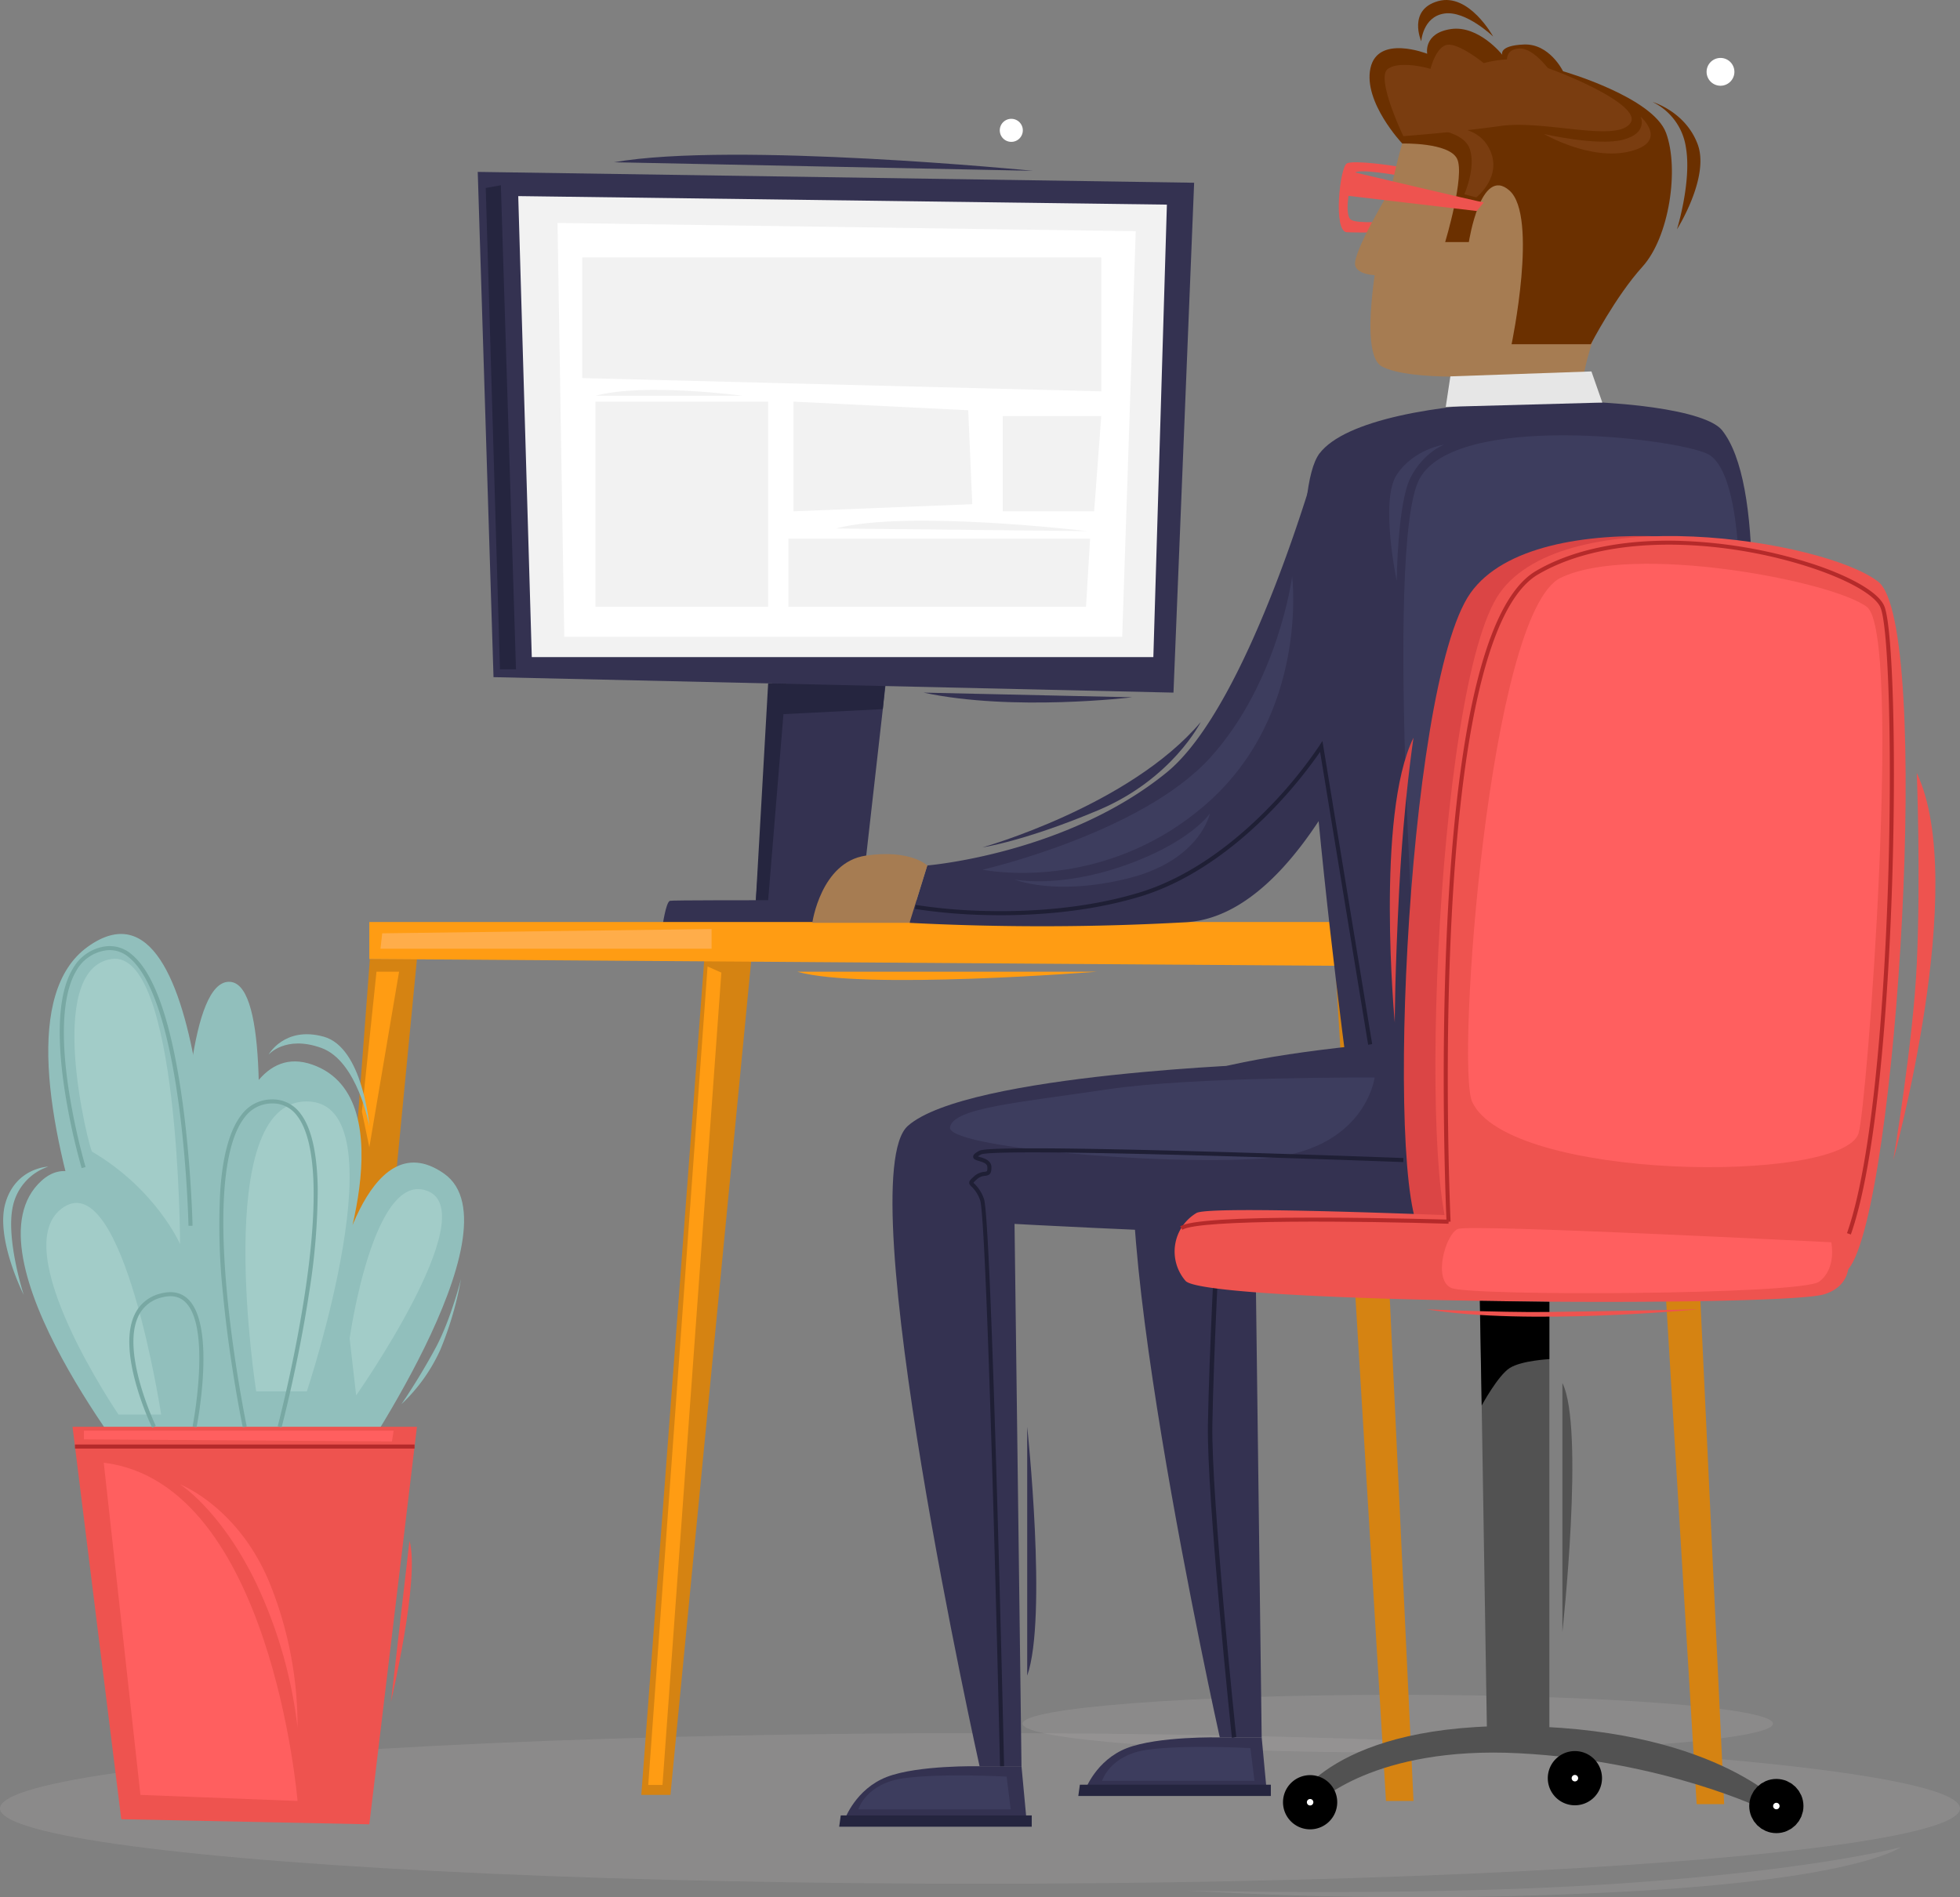 <?xml version="1.0" encoding="UTF-8"?> <svg xmlns="http://www.w3.org/2000/svg" width="624" height="604.053" viewBox="0 0 624 604.053"><rect x="0" y="0" width="624" height="604.053" fill="#808080" stroke="none"/><g id="Group_3794" data-name="Group 3794" transform="translate(-2417.238 -2544.828)"><ellipse id="Ellipse_257" data-name="Ellipse 257" cx="312" cy="23.979" rx="312" ry="23.979" transform="translate(2417.238 3096.679)" fill="#b9b6b6" opacity="0.2" style="mix-blend-mode: multiply;isolation: isolate"></ellipse><path id="Path_5722" data-name="Path 5722" d="M119.449,0C185.419,0,238.9,4.11,238.9,9.181s-53.479,9.181-119.449,9.181S0,14.251,0,9.181,53.479,0,119.449,0Z" transform="translate(2742.791 3084.479)" fill="#b9b6b6" opacity="0.2" style="mix-blend-mode: multiply;isolation: isolate"></path><path id="Path_5619" data-name="Path 5619" d="M3002.656,3470.322s74.619,2.007,136.933-2.17,90.445-11.614,90.445-11.614-13.729,10.425-90.445,14.266A1253.276,1253.276,0,0,1,3002.656,3470.322Z" transform="translate(-207.731 -323.513)" fill="#b9b6b6" opacity="0.2" style="mix-blend-mode: multiply;isolation: isolate"></path><path id="Path_5620" data-name="Path 5620" d="M2917.936,2607.139a3.667,3.667,0,1,1-3.667-3.667A3.667,3.667,0,0,1,2917.936,2607.139Z" transform="translate(-175.066 -20.809)" fill="#fff"></path><path id="Path_5621" data-name="Path 5621" d="M3268.246,2577.851a4.425,4.425,0,1,1-4.425-4.425A4.425,4.425,0,0,1,3268.246,2577.851Z" transform="translate(-298.833 -10.148)" fill="#fff"></path><g id="Group_3792" data-name="Group 3792" transform="translate(2926.027 2705.88)"><path id="Path_5622" data-name="Path 5622" d="M3219.174,2807.769h0a2.071,2.071,0,0,1-2.928,0l-9.774-9.774a2.071,2.071,0,0,1,0-2.929h0a2.071,2.071,0,0,1,2.928,0l9.774,9.775A2.07,2.07,0,0,1,3219.174,2807.769Z" transform="translate(-3205.865 -2794.46)" fill="#91bfbc"></path><path id="Path_5623" data-name="Path 5623" d="M3221.718,2807.769h0a2.071,2.071,0,0,0,2.928,0l9.774-9.774a2.07,2.07,0,0,0,0-2.929h0a2.071,2.071,0,0,0-2.928,0l-9.774,9.775A2.071,2.071,0,0,0,3221.718,2807.769Z" transform="translate(-3211.275 -2794.46)" fill="#91bfbc"></path></g><g id="Group_3793" data-name="Group 3793" transform="translate(2926.027 2691.275)"><path id="Path_5624" data-name="Path 5624" d="M3219.174,2785.13h0a2.07,2.07,0,0,1-2.928,0l-9.774-9.774a2.071,2.071,0,0,1,0-2.928h0a2.071,2.071,0,0,1,2.928,0l9.774,9.774A2.07,2.07,0,0,1,3219.174,2785.13Z" transform="translate(-3205.865 -2771.821)" fill="#91bfbc"></path><path id="Path_5625" data-name="Path 5625" d="M3221.718,2785.13h0a2.07,2.07,0,0,0,2.928,0l9.774-9.774a2.07,2.07,0,0,0,0-2.928h0a2.07,2.07,0,0,0-2.928,0l-9.774,9.774A2.071,2.071,0,0,0,3221.718,2785.13Z" transform="translate(-3211.275 -2771.821)" fill="#91bfbc"></path></g><path id="Path_5626" data-name="Path 5626" d="M2652.99,2629.668l5.02,160.88,216.479,4.925,6.576-162.35Z" transform="translate(-83.655 -30.105)" fill="#343251"></path><path id="Path_5627" data-name="Path 5627" d="M2797.072,2842.411l-7.822,102.955,33.351-1.1,11.083-97.98Z" transform="translate(-132.005 -105.595)" fill="#343251"></path><path id="Path_5628" data-name="Path 5628" d="M2744.16,2997.427s1.067-7.676,2.36-8.107,100.021,0,100.021,0v10.347Z" transform="translate(-116.006 -157.656)" fill="#343251"></path><path id="Path_5629" data-name="Path 5629" d="M2672.975,2641.613l206.509,2.716-4.311,144.075H2677.286Z" transform="translate(-90.746 -34.343)" fill="#f2f2f2" style="mix-blend-mode: screen;isolation: isolate"></path><path id="Path_5630" data-name="Path 5630" d="M2692.354,2654.865l184.09,2.637-4.311,129.137H2694.51Z" transform="translate(-97.623 -39.046)" fill="#fff" style="mix-blend-mode: screen;isolation: isolate"></path><path id="Path_5631" data-name="Path 5631" d="M2704.584,2671.886V2710.3l165.22,4.224v-42.636Z" transform="translate(-101.963 -45.086)" fill="#f2f2f2"></path><rect id="Rectangle_1490" data-name="Rectangle 1490" width="54.966" height="65.312" transform="translate(2606.825 2672.713)" fill="#f2f2f2"></rect><path id="Path_5632" data-name="Path 5632" d="M2808.826,2743.051v34.919l56.906-2.263-1.293-29.911Z" transform="translate(-138.952 -70.338)" fill="#f2f2f2"></path><path id="Path_5633" data-name="Path 5633" d="M2806.29,2810.708h96.048l-1.293,21.663H2806.29Z" transform="translate(-138.052 -94.345)" fill="#f2f2f2"></path><path id="Path_5634" data-name="Path 5634" d="M2912.065,2750.149v30.34h29.1l2.263-30.34Z" transform="translate(-175.585 -72.856)" fill="#f2f2f2"></path><path id="Path_5635" data-name="Path 5635" d="M3241.816,3022.7l12.555,266.161h-8.758L3229.48,3022.7Z" transform="translate(-288.218 -169.57)" fill="#d58312"></path><path id="Path_5636" data-name="Path 5636" d="M3088.51,3021.135l12.556,266.161h-8.758l-16.133-266.161Z" transform="translate(-233.818 -169.014)" fill="#d58312"></path><path id="Path_5637" data-name="Path 5637" d="M2753.766,3018.137,2733.71,3284.3h9.27l25.771-266.16Z" transform="translate(-112.297 -167.95)" fill="#d58312"></path><path id="Path_5638" data-name="Path 5638" d="M2588.731,3018.137l-20.056,266.16h9.269l25.771-266.16Z" transform="translate(-53.736 -167.95)" fill="#d58312"></path><path id="Path_5639" data-name="Path 5639" d="M3018.378,2999.876H2599.49v11.781l418.889,2.945Z" transform="translate(-64.67 -161.47)" fill="#ff9c13"></path><path id="Path_5640" data-name="Path 5640" d="M3169.63,3175.974v148.944h-19.8l-2.35-145.774Z" transform="translate(-259.12 -223.957)" fill="#525252"></path><path id="Path_5641" data-name="Path 5641" d="M3080.443,2625.289c2.21-1.228,15.726.894,15.726.894l.217,2.853h0s-12.073-2.149-13.332-.8-3.839,13.266-1.26,14.986c1.948,1.3,11.245.636,15.685.234l.282,3.729s-12.9.213-17.319,0S3078.231,2626.518,3080.443,2625.289Z" transform="translate(-234.427 -28.415)" fill="#ee534f"></path><path id="Path_5642" data-name="Path 5642" d="M3161.448,2678.241s3.093-15.566,8.5-22.456,24.572-36.868,12.777-49.646-15.235-20.149-41.773-20.64-34.16,6.88-38.213,22.606-14.865,62.978-5.527,67.857,37.227,2.787,37.227,2.787l11.054.356Z" transform="translate(-239.972 -14.423)" fill="#a67c52"></path><path id="Path_5643" data-name="Path 5643" d="M3103.48,2595.548s-12.472-13.182-10.125-23.993,18.072-4.586,18.072-4.586-1.311-6.552,7.534-7.863,16.38,8.191,16.38,8.191-1.31-2.948,6.879-3.276,12.449,8.517,12.449,8.517,28.6,8.19,32.81,19.657,1.036,33.13-7.535,42.589-16.435,24.674-16.435,24.674h-25.22s8.517-40.727-.656-48.917-12.951,16.381-12.951,16.381h-7.535s6.4-21.294,3.778-26.536S3103.48,2595.548,3103.48,2595.548Z" transform="translate(-239.81 -5.023)" fill="#6b3000"></path><path id="Path_5644" data-name="Path 5644" d="M3097.293,2638.159s-12.436,20.474-11.331,24.343,9.673,3.04,9.673,3.04Z" transform="translate(-237.267 -33.118)" fill="#a67c52"></path><path id="Path_5645" data-name="Path 5645" d="M3125.182,2639.189c-1.081-.078-43.237-10.072-43.237-10.072l-.86,7.861,41.856,4.946Z" transform="translate(-235.561 -29.909)" fill="#ee534f"></path><path id="Path_5646" data-name="Path 5646" d="M3145.853,3055.139s2.892,45.632-28.047,52.892-102.772-1.608-102.772-1.608l2.217,172.693h-13.345s-41.681-187.195-22.839-203.9,115.653-19.775,115.653-19.775Z" transform="translate(-198.335 -181.08)" fill="#343251"></path><path id="Path_5647" data-name="Path 5647" d="M3008.906,3402.3l1.577,16.867h-57.826s3.438-9.616,13.345-13.457,29.559-3.41,29.559-3.41Z" transform="translate(-189.989 -304.261)" fill="#343251"></path><path id="Path_5648" data-name="Path 5648" d="M3193.762,2752.139c-10.171-12.934-111.994-14.094-128.228,7.351s11.318,214.558,11.318,214.558l106.257-7.768S3220.2,2785.764,3193.762,2752.139Z" transform="translate(-228.226 -70.255)" fill="#343251"></path><path id="Path_5649" data-name="Path 5649" d="M3114.268,3069.386s2.893,45.632-28.046,52.892-189.714-1.608-189.714-1.608l2.217,172.693h-13.346s-41.68-187.195-22.838-203.9,115.652-19.775,115.652-19.775Z" transform="translate(-156.277 -186.135)" fill="#343251"></path><path id="Path_5650" data-name="Path 5650" d="M2890.379,3416.544l1.577,16.867H2834.13s3.438-9.615,13.345-13.457,29.559-3.41,29.559-3.41Z" transform="translate(-147.931 -309.316)" fill="#343251"></path><path id="Path_5651" data-name="Path 5651" d="M2996.568,2768.66s-22.029,79.916-48.683,101.585c-31.93,25.959-76.169,29.582-76.169,29.582l-5.661,18.273a822.267,822.267,0,0,0,88.155-.2c44.769-2.8,72.257-99.958,72.257-99.958Z" transform="translate(-159.259 -79.425)" fill="#343251"></path><path id="Path_5652" data-name="Path 5652" d="M2854.692,2969.977s-5.375-5.228-19.628-3.124-16.984,21.4-16.984,21.4h30.951Z" transform="translate(-142.236 -149.575)" fill="#a67c52"></path><path id="Path_5653" data-name="Path 5653" d="M3020.953,3314.1l1.385-.289c-.125-.6-8.019-76.756-7.621-99.463.4-22.774,2.4-60.566,2.422-60.945l-1.413-.075c-.02.379-2.025,38.2-2.424,61C3012.9,3237.19,3020.827,3313.5,3020.953,3314.1Z" transform="translate(-211.504 -215.922)" fill="#1f1f35"></path><path id="Path_5654" data-name="Path 5654" d="M3216.765,2810.27s.911-39.787-10.412-44.8-79.657-13.1-91.387,7.926,0,178.864,0,178.864,75.212-32.478,75.212-33.691S3216.765,2810.27,3216.765,2810.27Z" transform="translate(-245.733 -76.234)" fill="#3d3d5e"></path><path id="Path_5655" data-name="Path 5655" d="M3021.224,3076.635s-57.853-.346-85.147,3.77-49.13,5.817-50.04,12.093,65.358,12.093,98.792,9.97S3021.224,3076.635,3021.224,3076.635Z" transform="translate(-166.346 -188.705)" fill="#3d3d5e"></path><path id="Path_5656" data-name="Path 5656" d="M3106.48,2596.009s-8.943-18.6-4.9-21.432,13.547,0,13.547,0,1.82-7.48,5.662-7.683,11.293,5.864,11.293,5.864a35.211,35.211,0,0,1,10.413-1.213c5.792.2,40.569,13.749,36.323,20.219s-27.093-1.011-41.449,1.011S3106.48,2596.009,3106.48,2596.009Z" transform="translate(-242.461 -7.828)" fill="#7a3d10"></path><path id="Path_5657" data-name="Path 5657" d="M3251.735,2823.939c-17.323-13.489-99.478-26.06-120.506,3.575s-27.806,202.029-14.057,205.391,122.707,6.718,138.073-13.249S3269.057,2837.428,3251.735,2823.939Z" transform="translate(-245.824 -93.876)" fill="#db4545"></path><path id="Path_5658" data-name="Path 5658" d="M3266.555,2823.939c-17.323-13.489-99.478-26.06-120.506,3.575s-26.761,204.938-13.011,208.3,108.815,26.757,124.182,6.79S3283.878,2837.428,3266.555,2823.939Z" transform="translate(-251.344 -93.876)" fill="#ee534f"></path><path id="Path_5659" data-name="Path 5659" d="M3265.967,3004.55c2.707-7.745,13.99-159.358,2.667-167.765s-74.581-20.282-97.456-9.248-33.409,155.545-28.18,166.88C3154.6,3019.558,3260.362,3020.582,3265.967,3004.55Z" transform="translate(-257.063 -98.733)" fill="#ff5f5f"></path><path id="Path_5660" data-name="Path 5660" d="M3209.342,3149.434s-198.543-10.478-205.51-6.453a14.3,14.3,0,0,0-3.483,21.619c6.27,7.279,190.184,8.492,203.42,4.246S3209.342,3149.434,3209.342,3149.434Z" transform="translate(-205.673 -211.923)" fill="#ee534f"></path><path id="Path_5661" data-name="Path 5661" d="M3252.735,3155.458s-115.047-5.86-118.888-4.244-8.088,16.19-2.022,18.81,111.407,2.217,117.069-2.03S3252.735,3155.458,3252.735,3155.458Z" transform="translate(-252.486 -215.071)" fill="#ff5f5f"></path><path id="Path_5662" data-name="Path 5662" d="M3212.826,3423.357s-20.951-25.12-83.082-26.6-74.152,24.686-74.152,24.686h7.315s18.174-18.482,64.469-16.074,78.2,17.99,78.2,17.99Z" transform="translate(-226.515 -302.278)" fill="#525252"></path><path id="Path_5663" data-name="Path 5663" d="M3281.25,3432.8a7.026,7.026,0,1,0,7.027-7.027A7.026,7.026,0,0,0,3281.25,3432.8Z" transform="translate(-306.588 -312.597)" fill="#fff"></path><path id="Path_5664" data-name="Path 5664" d="M3054.119,3430.449a7.026,7.026,0,1,0,7.026-7.026A7.026,7.026,0,0,0,3054.119,3430.449Z" transform="translate(-225.992 -311.762)" fill="#fff"></path><path id="Path_5665" data-name="Path 5665" d="M3183.515,3419.558a7.026,7.026,0,1,0,7.026-7.026A7.026,7.026,0,0,0,3183.515,3419.558Z" transform="translate(-271.907 -307.898)" fill="#fff"></path><path id="Path_5666" data-name="Path 5666" d="M2482.468,3176.3s-68.98-137.529-28.886-166.415,39.664,104.218,39.664,104.218,1.293-77.488,31.9-66.71,6.864,70.7,6.864,70.7,10.12-53.489,35.041-36.014-31.126,97.665-31.126,97.665Z" transform="translate(-8.452 -163.567)" fill="#91bfbc"></path><path id="Path_5667" data-name="Path 5667" d="M2493.6,3221.275c1.293-.862-33.627-118.8-59.5-95.4s32.334,95.4,32.334,95.4Z" transform="translate(-3.634 -205.091)" fill="#91bfbc"></path><path id="Path_5668" data-name="Path 5668" d="M2507.272,3200.2c1.293-2.156-8.984-170.037,14.262-170.812s-2.622,167.795-2.622,167.795Z" transform="translate(-31.531 -171.939)" fill="#91bfbc"></path><path id="Path_5669" data-name="Path 5669" d="M2468.546,3373.967l78.971,1.619,15.16-126.579H2453.024Z" transform="translate(-12.698 -249.873)" fill="#ee534f"></path><path id="Path_5670" data-name="Path 5670" d="M2463.086,3205.908s-36.536-53.553-17.459-66.038,31.039,66.038,31.039,66.038Z" transform="translate(-8.117 -210.669)" fill="#a2ccc8"></path><path id="Path_5671" data-name="Path 5671" d="M2459.592,3079.447c-.836-.491-15.52-58.047,6.144-61.356s21.86,90.779,21.86,90.779S2479.961,3091.41,2459.592,3079.447Z" transform="translate(-13.029 -167.903)" fill="#a2ccc8"></path><path id="Path_5672" data-name="Path 5672" d="M2541.771,3180.74s-14.488-92.519,16.142-92.315,0,92.315,0,92.315Z" transform="translate(-42.975 -192.891)" fill="#a2ccc8"></path><path id="Path_5673" data-name="Path 5673" d="M2589.775,3179.283s7.573-54.319,25.033-46.883-22.956,64.989-22.956,64.989Z" transform="translate(-61.223 -208.247)" fill="#a2ccc8"></path><path id="Path_5674" data-name="Path 5674" d="M2468.441,3266.747l11.673,105.768,50.017,1.934S2521.868,3273.214,2468.441,3266.747Z" transform="translate(-18.169 -256.167)" fill="#ff5f5f"></path><path id="Path_5675" data-name="Path 5675" d="M2720.228,2623.589l133.341,2.716S2758.259,2616.914,2720.228,2623.589Z" transform="translate(-107.514 -27.097)" fill="#343251"></path><path id="Path_5676" data-name="Path 5676" d="M2971.566,2901.216s-9.042,18.108-32.539,28.023-36.893,11.856-36.893,11.856S2948.921,2927.946,2971.566,2901.216Z" transform="translate(-172.062 -126.461)" fill="#343251"></path><path id="Path_5677" data-name="Path 5677" d="M3000.678,2829.3s-4.329,33.706-26.092,57.728-72.452,35.662-72.452,35.662,37.819,8.018,70.952-20.694S3000.678,2829.3,3000.678,2829.3Z" transform="translate(-172.062 -100.943)" fill="#3d3d5e"></path><path id="Path_5678" data-name="Path 5678" d="M2917.887,2967.34s14.011,2.927,35.029-4.465,27.161-16.552,27.161-16.552-3.018,14.981-26.191,20.694S2917.887,2967.34,2917.887,2967.34Z" transform="translate(-177.651 -142.468)" fill="#3d3d5e"></path><path id="Path_5679" data-name="Path 5679" d="M3120.291,2764.251s-6.5,2.355-10.7,10.439-4.435,32.944-4.435,32.944-5.405-25.554,0-33.776S3120.291,2764.251,3120.291,2764.251Z" transform="translate(-243.249 -77.86)" fill="#3d3d5e"></path><path id="Path_5680" data-name="Path 5680" d="M3232.743,2595.159a19.153,19.153,0,0,1,10.6,14.394c1.9,10.9-2.842,26.173-2.842,26.173s10.491-16.567,6.611-27.058S3232.743,2595.159,3232.743,2595.159Z" transform="translate(-289.376 -17.859)" fill="#6b3000"></path><path id="Path_5681" data-name="Path 5681" d="M3118.031,2557.971s.5-7.832,7.363-8.838,15.528,7.329,15.528,7.329-7.658-14.012-17.5-11.281S3118.031,2557.971,3118.031,2557.971Z" transform="translate(-248.314 0)" fill="#6b3000"></path><path id="Path_5682" data-name="Path 5682" d="M3122.705,2608.1c.215,0,10.993.575,12.862,6.611s-1.8,14.227-1.8,14.227l3.809.99s8.909-6.91,3.88-15.986S3122.705,2608.1,3122.705,2608.1Z" transform="translate(-250.329 -22.254)" fill="#7a3d10"></path><path id="Path_5683" data-name="Path 5683" d="M3179.171,2607.931s17.173,3.952,25.221,1.8,5.533-7.329,5.533-7.329,9.141,7.984-3.449,11.065S3179.171,2607.931,3179.171,2607.931Z" transform="translate(-270.366 -20.428)" fill="#7a3d10"></path><path id="Path_5684" data-name="Path 5684" d="M3161,2573.823c.108,0-1.4-4.707,3.7-5.066s10.885,8.515,10.885,8.515Z" transform="translate(-263.873 -8.488)" fill="#7a3d10"></path><path id="Path_5685" data-name="Path 5685" d="M3359,2926.31s1.279,32.636,0,60.766c-1.135,24.939-7.48,62.5-7.48,62.5S3375.812,2961.876,3359,2926.31Z" transform="translate(-331.522 -135.366)" fill="#ee534f"></path><path id="Path_5686" data-name="Path 5686" d="M3147.48,3186.858l22.15.326v18.234s-8.818.431-12.59,2.8-8.96,11.962-8.96,11.962Z" transform="translate(-259.12 -227.819)"></path><path id="Path_5687" data-name="Path 5687" d="M3188.238,3227.41v79.229S3195.37,3241.573,3188.238,3227.41Z" transform="translate(-273.583 -242.209)" fill="#525252"></path><path id="Path_5688" data-name="Path 5688" d="M2924.13,3328.255v-79.248S2930.618,3309.949,2924.13,3328.255Z" transform="translate(-179.866 -249.873)" fill="#343251"></path><path id="Path_5689" data-name="Path 5689" d="M3110.611,2908.926s-3.1,20.439-4.531,48-1.429,42.673-1.429,42.673S3098.466,2933.6,3110.611,2908.926Z" transform="translate(-243.364 -129.197)" fill="#db4545"></path><path id="Path_5690" data-name="Path 5690" d="M2873,2886.667l66.393,1.483S2901.444,2892.77,2873,2886.667Z" transform="translate(-161.724 -121.299)" fill="#343251"></path><path id="Path_5691" data-name="Path 5691" d="M2797.937,2882.163l35.883.816-.708,7.346-35.934,1.815Z" transform="translate(-134.819 -119.701)" fill="#25253f"></path><path id="Path_5692" data-name="Path 5692" d="M2831.852,3440.826h60.8v3.593h-61.3Z" transform="translate(-146.944 -317.938)" fill="#25253f"></path><path id="Path_5693" data-name="Path 5693" d="M2949.851,3425.665h60.8v3.593h-61.3Z" transform="translate(-188.815 -312.558)" fill="#25253f"></path><path id="Path_5694" data-name="Path 5694" d="M2840.816,3431.875s2.371-8.264,14.515-9.916,32.693-.5,32.693-.5l1.293,10.419Z" transform="translate(-150.303 -310.926)" fill="#3d3d5e"></path><path id="Path_5695" data-name="Path 5695" d="M2961.111,3417.8s2.372-8.263,14.515-9.916,32.694-.5,32.694-.5l1.293,10.419Z" transform="translate(-192.989 -305.931)" fill="#3d3d5e"></path><path id="Path_5696" data-name="Path 5696" d="M2905.327,3308.349c-1.375-60.261-4.471-175.49-6.342-180.265a10.952,10.952,0,0,0-2.736-4.33c-.4-.389-.737-.724-.727-1.237.013-.6.483-1.053,1.462-1.938a5.586,5.586,0,0,1,3.441-1.533c.807-.1.891-.107.872-1.454-.016-1.113-1.171-1.541-2.679-1.985-.944-.278-1.76-.518-1.841-1.262-.078-.721.625-1.256,1.866-1.937.767-.42,3.1-1.7,69.489.121,32.73.9,65.3,2.128,65.627,2.14l-.049,1.293c-.325-.013-32.892-1.242-65.615-2.14-57.457-1.577-67.787-.851-68.83-.279a8.039,8.039,0,0,0-.978.607c.208.074.475.153.7.217,1.337.394,3.575,1.053,3.607,3.207.031,2.135-.623,2.59-2.01,2.758a4.321,4.321,0,0,0-2.728,1.207,10.325,10.325,0,0,0-1,.984c.073.084.2.206.3.309a12.263,12.263,0,0,1,3.035,4.781c2.421,6.178,6.268,173.584,6.43,180.707Z" transform="translate(-169.715 -201.107)" fill="#1f1f35"></path><path id="Path_5697" data-name="Path 5697" d="M3259.288,3032.6l-1.22-.429c9.453-26.9,12.294-87.025,13.076-111.63,1.312-41.228.2-81.333-2.419-87.577-1.609-3.829-9.948-8.652-21.762-12.586-26.59-8.854-63.891-11.65-87.281,2.062-8.244,4.833-14.852,18.62-19.641,40.978-3.855,18-6.524,41.524-7.932,69.913-2.4,48.371-.271,94.7-.249,95.167l-1.291.061c-.022-.463-2.154-46.851.248-95.282,1.411-28.462,4.089-52.055,7.959-70.125,4.868-22.73,11.682-36.8,20.253-41.827,11.259-6.6,26.607-9.926,44.382-9.627a153.3,153.3,0,0,1,43.962,7.454c12.343,4.11,20.77,9.086,22.546,13.313,2.728,6.495,3.859,46.025,2.52,88.119C3271.653,2945.248,3268.8,3005.536,3259.288,3032.6Z" transform="translate(-252.802 -94.69)" fill="#b52a2a"></path><path id="Path_5698" data-name="Path 5698" d="M3000.307,3149.645l-.7-1.086c2.856-1.849,17.247-2.785,42.783-2.785.887,0,1.784,0,2.7,0,20.192.05,39.8.651,39.994.657l-.04,1.293C3058.05,3146.891,3005.606,3146.215,3000.307,3149.645Z" transform="translate(-206.648 -213.241)" fill="#b52a2a"></path><rect id="Rectangle_1491" data-name="Rectangle 1491" width="108.119" height="1.293" transform="translate(2441.107 3004.778)" fill="#b52a2a"></rect><path id="Path_5699" data-name="Path 5699" d="M2545.289,3191.834l-1.25-.33c.053-.2,5.322-20.264,8.676-42.422,4.418-29.184,3.544-48.708-2.528-56.463a9.544,9.544,0,0,0-8.1-3.9,10.751,10.751,0,0,0-8.5,4.339c-6.448,8.064-8.4,27.623-5.642,56.563,2.091,21.959,6.19,41.724,6.231,41.92l-1.266.265c-.041-.2-4.155-20.033-6.253-42.062a208.241,208.241,0,0,1-.912-33.2c.793-11.439,3.091-19.611,6.832-24.289a11.984,11.984,0,0,1,9.49-4.825,10.9,10.9,0,0,1,9.139,4.4c3.539,4.52,5.416,12.622,5.576,24.079a210.186,210.186,0,0,1-2.79,33.385C2550.626,3171.511,2545.342,3191.634,2545.289,3191.834Z" transform="translate(-38.39 -192.535)" fill="#78a8a3"></path><path id="Path_5700" data-name="Path 5700" d="M2487.709,3100.833c0-.179-.4-18.1-2.953-37.537-3.359-25.594-8.887-42.161-15.987-47.912a9.252,9.252,0,0,0-7.917-2.158,12.818,12.818,0,0,0-8.787,6.269c-4.307,7.076-5.183,20.126-2.536,37.739a206.267,206.267,0,0,0,5.4,24.863l-1.239.369a207.471,207.471,0,0,1-5.442-25.039c-2.732-18.172-1.82-31.16,2.709-38.6a14.062,14.062,0,0,1,9.65-6.867,10.6,10.6,0,0,1,8.973,2.424c7.469,6.049,13.005,22.454,16.457,48.759,2.559,19.5,2.958,37.487,2.962,37.667Z" transform="translate(-10.459 -165.687)" fill="#78a8a3"></path><path id="Path_5701" data-name="Path 5701" d="M2488.315,3225.713a94.131,94.131,0,0,1-4.945-13.206c-2.839-9.852-3.079-17.463-.712-22.626a12.2,12.2,0,0,1,8.365-6.873c3.526-.942,6.434-.372,8.643,1.695,9.05,8.465,3.058,39.535,2.8,40.854l-1.269-.25c.062-.316,6.116-31.682-2.414-39.66-1.887-1.766-4.316-2.22-7.425-1.39a10.956,10.956,0,0,0-7.523,6.161c-5.357,11.681,5.534,34.5,5.645,34.731Z" transform="translate(-22.642 -226.297)" fill="#78a8a3"></path><path id="Path_5702" data-name="Path 5702" d="M3013.029,3007.248l-15.3-93.26a148.107,148.107,0,0,1-15.219,18.455c-9.344,9.643-24.248,22.269-42.187,27.654-17.887,5.369-36.39,6.144-48.764,5.847a170.677,170.677,0,0,1-22.807-1.95l.224-1.273a169.51,169.51,0,0,0,22.639,1.931c12.272.292,30.621-.476,48.336-5.793,17.663-5.3,32.377-17.77,41.61-27.294a140.443,140.443,0,0,0,16-19.642l.909-1.427,15.84,96.544Z" transform="translate(-160.215 -129.754)" fill="#1f1f35"></path><circle id="Ellipse_259" data-name="Ellipse 259" cx="3.799" cy="3.799" r="3.799" transform="translate(2978.971 3116.098)" fill="none" stroke="#000" stroke-miterlimit="10" stroke-width="9.661"></circle><path id="Path_5703" data-name="Path 5703" d="M3196.116,3420.351a3.8,3.8,0,1,1-3.8-3.8A3.8,3.8,0,0,1,3196.116,3420.351Z" transform="translate(-273.682 -309.324)" fill="none" stroke="#000" stroke-miterlimit="10" stroke-width="9.661"></path><path id="Path_5704" data-name="Path 5704" d="M3065.454,3432.224a3.8,3.8,0,1,1-3.8-3.8A3.8,3.8,0,0,1,3065.454,3432.224Z" transform="translate(-227.318 -313.538)" fill="none" stroke="#000" stroke-miterlimit="10" stroke-width="9.661"></path><path id="Path_5705" data-name="Path 5705" d="M2711.1,2739.131h46.862S2726.535,2734.922,2711.1,2739.131Z" transform="translate(-104.275 -68.283)" fill="#f2f2f2"></path><path id="Path_5706" data-name="Path 5706" d="M2799.809,2882.246l-5.666,68.912h-3.917l3.917-69.041Z" transform="translate(-132.352 -119.684)" fill="#25253f"></path><path id="Path_5707" data-name="Path 5707" d="M2656.937,2637.119l4.527,153.265h5.1l-4.813-154.127Z" transform="translate(-85.055 -32.443)" fill="#25253f"></path><path id="Path_5708" data-name="Path 5708" d="M3121.145,3191.013s22.275,1.006,37.939.862,48.756-.862,48.756-.862S3153.336,3196.33,3121.145,3191.013Z" transform="translate(-249.776 -229.293)" fill="#ee534f"></path><path id="Path_5709" data-name="Path 5709" d="M2760.407,3023.784l-18.743,258.658h-4.538l18.891-260.6Z" transform="translate(-113.51 -169.264)" fill="#ff9c13"></path><path id="Path_5710" data-name="Path 5710" d="M2600.476,3024.4l-4.645,44.55,2.361,11.353,9.47-55.9Z" transform="translate(-63.372 -170.171)" fill="#ff9c13"></path><path id="Path_5711" data-name="Path 5711" d="M2605.545,3004.712l104.86-1.365v6.26H2605Z" transform="translate(-66.626 -162.702)" fill="#ffad4a"></path><path id="Path_5712" data-name="Path 5712" d="M2829.749,2804.293l79.928.839S2852.284,2798.257,2829.749,2804.293Z" transform="translate(-146.376 -91.189)" fill="#f2f2f2"></path><path id="Path_5713" data-name="Path 5713" d="M2549.736,3061.795s5.354-6.323,16.851-2.156,15.248,24.861,15.248,24.861-2.026-25-14.529-28.454S2549.736,3061.795,2549.736,3061.795Z" transform="translate(-47.016 -181.127)" fill="#91bfbc"></path><path id="Path_5714" data-name="Path 5714" d="M2615.338,3215.912a210.223,210.223,0,0,0,11.1-18.323c4.742-9.053,7.867-21.556,7.867-21.556a107.123,107.123,0,0,1-6.575,22.526A54.523,54.523,0,0,1,2615.338,3215.912Z" transform="translate(-70.294 -223.978)" fill="#91bfbc"></path><path id="Path_5715" data-name="Path 5715" d="M2433.163,3120.624a17.043,17.043,0,0,0-11.329,12.894c-2.155,10.386,3.508,27.919,3.508,27.919s-9.113-18-5.807-29.265S2433.163,3120.624,2433.163,3120.624Z" transform="translate(-0.558 -204.317)" fill="#91bfbc"></path><path id="Path_5716" data-name="Path 5716" d="M2506.1,3277.439s13.011,8.192,24.23,31.472a147.429,147.429,0,0,1,13.166,45.916,121.429,121.429,0,0,0-9.242-46.848C2524.142,3284.336,2506.1,3277.439,2506.1,3277.439Z" transform="translate(-31.531 -259.961)" fill="#ff5f5f"></path><path id="Path_5717" data-name="Path 5717" d="M2458.635,3250.935h98.62l-.539,3.411-98.081-.646Z" transform="translate(-14.689 -250.556)" fill="#ff5f5f"></path><path id="Path_5718" data-name="Path 5718" d="M2616.051,3305.283l-5.892,51.3S2619.5,3316.924,2616.051,3305.283Z" transform="translate(-68.456 -269.841)" fill="#ee534f"></path><path id="Path_5719" data-name="Path 5719" d="M2810.633,3024.4h95.494S2831.327,3030.36,2810.633,3024.4Z" transform="translate(-139.593 -170.171)" fill="#ff9c13"></path><path id="Path_5720" data-name="Path 5720" d="M3180.521,2738.056l-3.468-9.915-44.91,1.578-1.466,9.7Z" transform="translate(-253.158 -65.047)" fill="#e6e6e6"></path></g></svg> 